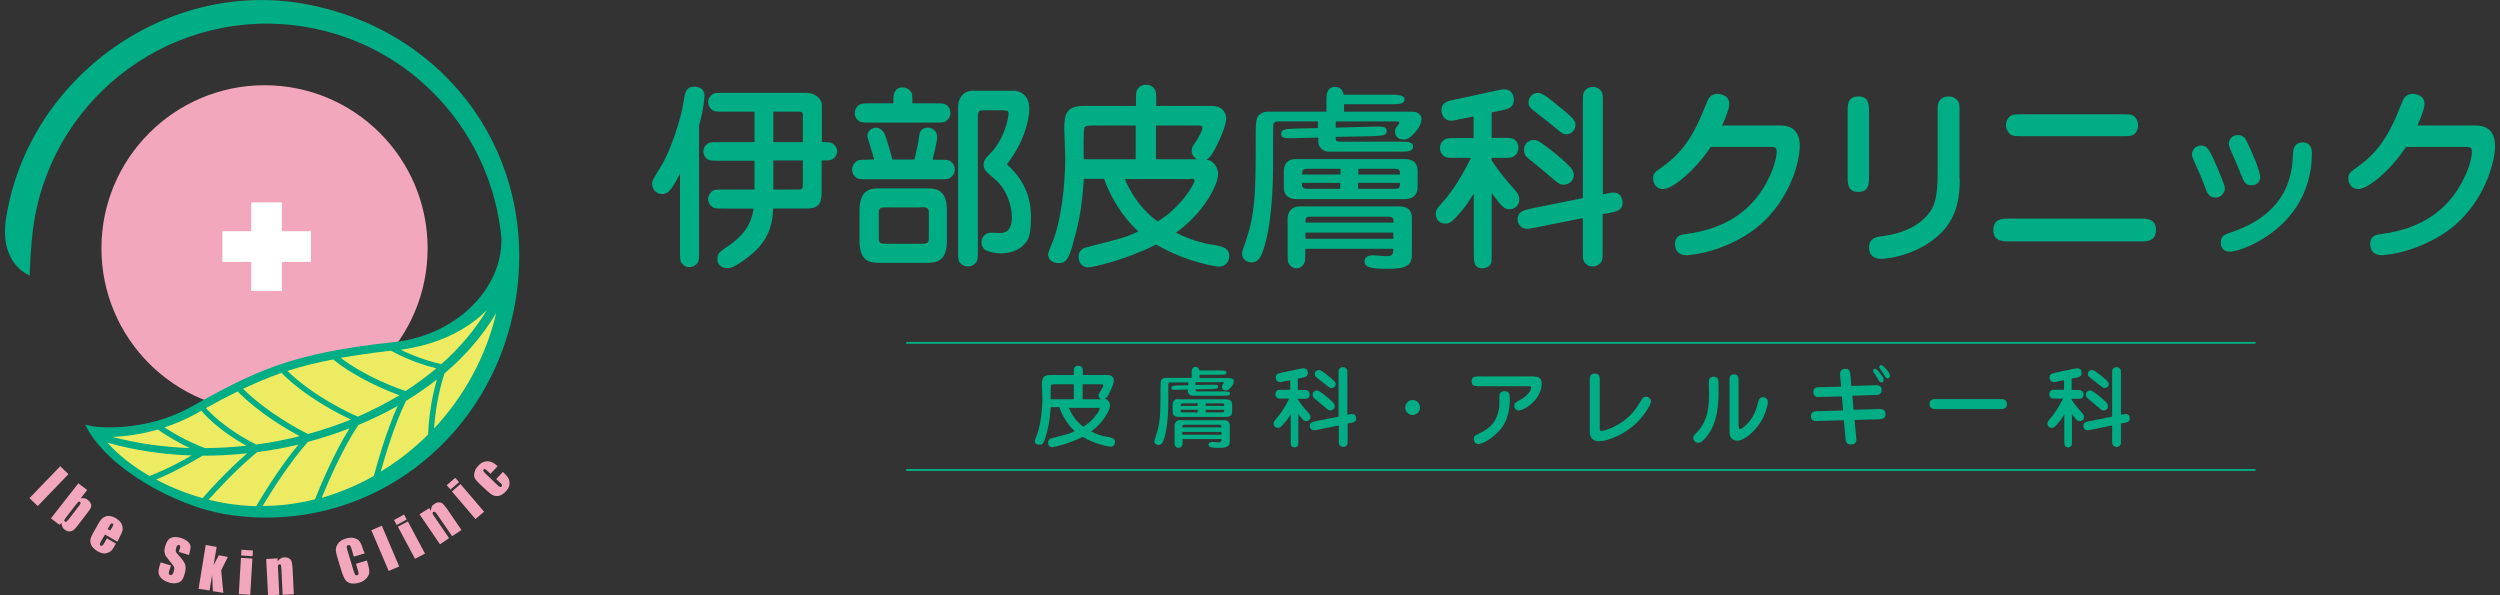 <?xml version="1.0" encoding="utf-8"?>
<!-- Generator: Adobe Illustrator 24.0.1, SVG Export Plug-In . SVG Version: 6.00 Build 0)  -->
<svg version="1.1" id="レイヤー_1" xmlns="http://www.w3.org/2000/svg" xmlns:xlink="http://www.w3.org/1999/xlink" x="0px"
	 y="0px" viewBox="0 0 1050 250" style="enable-background:new 0 0 1050 250;" xml:space="preserve">
<rect x="0" y="0" width="1050" height="250" fill="#333333" stroke="none"/>
<style type="text/css">
	.st0{fill:#F2A7BD;}
	.st1{fill:#00AD84;}
	.st2{fill:#FFFFFF;}
	.st3{fill:#EDEB62;}
	.st4{fill:none;stroke:#00AD84;stroke-width:0.8;}
</style>
<g>
	
		<rect x="11.2" y="201.8" transform="matrix(0.694 -0.72 0.72 0.694 -140.68 77.224)" class="st0" width="18.6" height="4.8"/>
	<path class="st0" d="M36.6,205.8l-2.7,3.5c0.6-0.1,1.1-0.1,1.6,0c0.5,0.1,1,0.3,1.4,0.7c0.5,0.4,0.9,0.8,1.1,1.2
		c0.2,0.4,0.4,0.9,0.3,1.3c0,0.4-0.1,0.8-0.3,1.1c-0.2,0.3-0.6,0.9-1.3,1.8l-4.2,5.5c-0.7,0.9-1.3,1.5-1.7,1.8
		c-0.5,0.3-1,0.5-1.7,0.5c-0.7,0-1.3-0.3-1.9-0.7c-0.4-0.3-0.8-0.7-1-1.2c-0.2-0.5-0.3-1-0.4-1.6l-0.9,0.7l-3.5-2.7L32.9,203
		L36.6,205.8z M33,212.7c0.5-0.6,0.8-1.1,0.8-1.3c0.1-0.2,0-0.5-0.2-0.6c-0.2-0.2-0.4-0.2-0.6-0.1c-0.2,0.1-0.5,0.5-1.1,1.2l-4,5.2
		c-0.5,0.7-0.8,1.1-0.9,1.3c-0.1,0.2,0,0.4,0.2,0.6c0.2,0.2,0.4,0.2,0.7,0.1c0.2-0.1,0.6-0.6,1.2-1.3L33,212.7z"/>
	<path class="st0" d="M45.2,222.2l0.6-1c0.4-0.7,0.7-1.2,0.9-1.3c0.2-0.1,0.4-0.1,0.6,0c0.2,0.1,0.3,0.3,0.3,0.5
		c0,0.2-0.3,0.7-0.7,1.4l-0.6,1L45.2,222.2z M50.2,225.7c0.7-1.3,1.2-2.4,1.3-3.2c0.1-0.9-0.1-1.7-0.5-2.6c-0.5-0.9-1.3-1.6-2.4-2.3
		c-0.9-0.5-1.8-0.8-2.7-0.9c-0.9-0.1-1.7,0.2-2.4,0.6s-1.4,1.3-2.1,2.5l-2.2,3.9c-0.6,1-0.9,1.8-1.1,2.4c-0.2,0.6-0.2,1.2-0.1,1.8
		c0.1,0.6,0.4,1.3,0.9,1.9c0.5,0.6,1.2,1.2,2,1.7c0.9,0.5,1.7,0.8,2.4,0.9c0.7,0.1,1.4,0,2.1-0.3c0.7-0.3,1.2-0.6,1.5-1
		c0.4-0.4,0.8-1,1.2-1.8l0.6-1l-3.8-2.2l-1,1.8c-0.4,0.7-0.7,1.1-0.9,1.2c-0.2,0.2-0.5,0.2-0.8,0c-0.2-0.1-0.3-0.3-0.3-0.5
		c0-0.2,0.2-0.6,0.5-1.2l1.7-2.9l5.2,3L50.2,225.7z"/>
	<path class="st0" d="M79.4,233.1l-4.3-1.3l0.4-1.3c0.2-0.6,0.2-1,0.2-1.2c-0.1-0.2-0.2-0.3-0.5-0.4c-0.3-0.1-0.5,0-0.7,0.2
		c-0.2,0.2-0.4,0.5-0.5,1c-0.2,0.6-0.2,1.1-0.2,1.4c0.1,0.4,0.4,0.8,1,1.5c1.7,1.8,2.7,3.2,3,4.2c0.3,0.9,0.2,2.3-0.3,4
		c-0.4,1.3-0.8,2.2-1.3,2.7c-0.5,0.5-1.2,0.9-2.2,1c-1,0.2-2,0.1-3.2-0.3c-1.2-0.4-2.2-0.9-3-1.7c-0.7-0.7-1.1-1.5-1.2-2.3
		c-0.1-0.8,0.1-1.9,0.5-3.2l0.4-1.2l4.3,1.3l-0.7,2.2c-0.2,0.7-0.3,1.1-0.2,1.3c0.1,0.2,0.2,0.4,0.6,0.5c0.3,0.1,0.6,0,0.8-0.2
		c0.2-0.2,0.4-0.5,0.6-1c0.3-1.1,0.4-1.8,0.2-2.2c-0.2-0.4-0.8-1.2-1.7-2.3c-0.9-1.1-1.5-1.9-1.8-2.3c-0.3-0.5-0.4-1-0.5-1.7
		c-0.1-0.7,0-1.5,0.3-2.4c0.4-1.4,0.9-2.3,1.4-2.8c0.5-0.5,1.3-0.9,2.1-1c0.9-0.1,1.9,0,3,0.3c1.2,0.4,2.2,0.9,2.9,1.5
		c0.7,0.6,1.2,1.3,1.2,2c0.1,0.7-0.1,1.7-0.5,3.2L79.4,233.1z"/>
	<polygon class="st0" points="95.7,233.9 92.9,239.5 93.8,249 89.4,248.3 89.1,241.5 88,248 83.4,247.3 86.4,228.9 91,229.7 
		89.7,237.4 91.9,233.2 	"/>
	<path class="st0" d="M106.2,231.2l-0.1,2.4l-4.8-0.3l0.1-2.4L106.2,231.2z M106,234.6l-0.9,15.2l-4.8-0.3l0.9-15.2L106,234.6z"/>
	<path class="st0" d="M116.6,234.5l0,1.4c0.3-0.6,0.7-1,1.2-1.3c0.5-0.3,1-0.5,1.7-0.5c0.8,0,1.5,0.1,2,0.5c0.5,0.3,0.9,0.8,1,1.4
		c0.2,0.6,0.3,1.5,0.4,2.9l0.5,10.7l-4.7,0.2l-0.5-10.6c-0.1-1-0.1-1.7-0.2-1.9c-0.1-0.2-0.3-0.3-0.6-0.3c-0.3,0-0.5,0.2-0.6,0.4
		c-0.1,0.3-0.1,1,0,2.1l0.5,10.3l-4.7,0.2l-0.8-15.2L116.6,234.5z"/>
	<path class="st0" d="M153.2,232.4l-4.6,1.4l-0.9-3.1c-0.3-0.9-0.5-1.5-0.7-1.6c-0.2-0.2-0.4-0.2-0.8-0.1c-0.4,0.1-0.6,0.3-0.6,0.6
		c0,0.3,0.1,0.9,0.4,1.8l2.5,8.3c0.3,0.9,0.5,1.4,0.7,1.7c0.2,0.2,0.5,0.3,0.8,0.2c0.4-0.1,0.5-0.3,0.6-0.6c0-0.3-0.1-0.9-0.4-1.9
		l-0.7-2.3l4.6-1.4l0.2,0.7c0.6,1.9,0.8,3.2,0.8,4.1c0,0.9-0.4,1.7-1.1,2.6c-0.7,0.8-1.7,1.5-3,1.9c-1.4,0.4-2.6,0.5-3.6,0.3
		c-1-0.2-1.8-0.7-2.4-1.5c-0.5-0.8-1.1-2.1-1.6-3.8l-1.6-5.2c-0.4-1.3-0.6-2.3-0.7-2.9c-0.1-0.7,0-1.4,0.2-2.1
		c0.3-0.7,0.7-1.4,1.4-2c0.7-0.6,1.5-1,2.5-1.3c1.4-0.4,2.6-0.5,3.6-0.2s1.8,0.7,2.3,1.5c0.5,0.7,1,1.9,1.5,3.6L153.2,232.4z"/>
	<rect x="159.4" y="221" transform="matrix(0.92 -0.392 0.392 0.92 -77.324 81.851)" class="st0" width="4.8" height="18.6"/>
	<path class="st0" d="M169.7,216.1l1.1,2.1l-4.2,2.3l-1.1-2.1L169.7,216.1z M171.3,219l7.2,13.5l-4.2,2.2l-7.2-13.5L171.3,219z"/>
	<path class="st0" d="M180.3,213.4l0.7,1.2c0-0.7,0.1-1.2,0.3-1.7c0.2-0.5,0.6-0.9,1.2-1.3c0.7-0.4,1.3-0.7,1.9-0.6
		c0.6,0,1.2,0.2,1.6,0.6c0.4,0.4,1,1.1,1.8,2.2l6,8.8l-3.9,2.6l-6-8.7c-0.6-0.9-1-1.4-1.2-1.5c-0.2-0.1-0.4-0.1-0.7,0
		c-0.3,0.2-0.4,0.4-0.3,0.7c0.1,0.3,0.4,0.9,1.1,1.8l5.8,8.5l-3.8,2.6l-8.6-12.6L180.3,213.4z"/>
	<path class="st0" d="M191.2,200.7l1.6,1.8l-3.6,3.1l-1.6-1.8L191.2,200.7z M193.4,203.3l9.9,11.6l-3.6,3.1l-9.9-11.6L193.4,203.3z"
		/>
	<path class="st0" d="M209,195.8l-3,3.2l-1.3-1.2c-0.4-0.4-0.8-0.7-1-0.8c-0.2-0.1-0.4,0-0.6,0.2c-0.2,0.2-0.2,0.4-0.1,0.6
		c0.1,0.2,0.4,0.5,0.8,1l5.2,5c0.4,0.4,0.7,0.6,1,0.7c0.3,0.1,0.5,0,0.7-0.2c0.2-0.2,0.2-0.5,0.1-0.7c-0.1-0.3-0.5-0.7-1.1-1.2
		l-1.3-1.2l2.8-3c0.9,0.8,1.5,1.5,1.9,2c0.4,0.5,0.7,1.1,0.8,1.8c0.2,0.8,0.1,1.5-0.1,2.2c-0.2,0.7-0.7,1.5-1.4,2.2
		c-0.9,1-1.8,1.5-2.6,1.8c-0.9,0.2-1.7,0.2-2.5-0.1c-0.8-0.3-1.7-1-2.8-2l-3.2-3c-0.9-0.9-1.6-1.7-1.9-2.3c-0.3-0.6-0.4-1.4-0.1-2.4
		c0.2-1,0.7-1.9,1.6-2.8c0.8-0.9,1.7-1.5,2.7-1.7c1-0.3,1.8-0.2,2.6,0.1C207,194.2,207.9,194.8,209,195.8"/>
	<path class="st0" d="M179.6,104.3c0,37.9-30.7,68.5-68.5,68.5c-37.8,0-68.5-30.7-68.5-68.5c0-37.8,30.7-68.5,68.5-68.5
		C148.9,35.8,179.6,66.4,179.6,104.3"/>
	<path class="st1" d="M324.8,67.4h12.4V77c0,2.6-0.2,2.6-2.4,2.6h-10V67.4z M316.5,87.5c-0.4,3.1-1.6,9.7-10.2,15.5
		c-3.9,2.6-5,3.3-5,5.8c0,2,1.3,3.8,4,3.8c2,0,3-0.5,6.7-3c5.5-3.9,12.5-9.4,12.7-22h13.8c6.5,0,6.5-3.1,6.6-7.9V67.4
		c2.3,0,3.1,0,4-0.3c0.8-0.2,2.5-1.5,2.5-3.5c0-1-0.4-2.3-1.9-3.3c-0.8-0.6-2.1-0.6-4.5-0.6V44c0-1.2-0.9-2.9-2.6-3.9
		c-1.7-1.1-3.2-1.1-4.9-1.1h-33.7c-2.7,0-3.9,0-4.8,0.6c-0.8,0.6-1.8,1.7-1.8,3.3c0,0.7,0.2,2.2,1.9,3.4c0.8,0.6,2,0.6,4.7,0.6h12.9
		v12.8h-14.9c-2.7,0-3.9,0-4.8,0.6c-0.8,0.6-1.8,1.6-1.8,3.3c0,0.9,0.2,2.2,1.8,3.3c0.9,0.6,2.1,0.6,4.8,0.6h14.9v12.1h-12.9
		c-2.7,0-3.9,0-4.8,0.6c-0.8,0.7-1.8,1.8-1.8,3.4c0,0.7,0.2,2.2,1.9,3.4c0.8,0.6,2,0.6,4.7,0.6H316.5z M324.8,46.9h10.1
		c2.1,0,2.3,0,2.3,2.3v10.5h-12.4V46.9z M293.6,52.7c2.1-7.4,2.3-12.2,2.3-12.5c0-2.1-1.4-3.8-4.3-3.8c-3.6,0-4,2.7-4.5,6.4
		c-0.9,6.5-5.5,20.8-9.5,27.1c-3.4,5.4-3.7,6.1-3.7,7.3c0,3.1,2.6,4.3,4.1,4.3c0.7,0,1.9-0.2,2.9-1.1c1.4-1.4,3.1-4.1,4.7-7.6v32.8
		c0,2.7,0,3.9,0.6,4.8c0.6,0.9,1.7,1.8,3.4,1.8c0.7,0,2.2-0.2,3.4-1.8c0.6-0.9,0.6-2.1,0.6-4.8V52.7z"/>
	<path class="st1" d="M386.6,87c2.3,0,3.5,0,3.5,2.3v10.8c0,2.3-1.1,2.3-3.5,2.3h-14.1c-2.3,0-3.4,0-3.4-2.3V89.4
		c0-2.3,1.1-2.3,3.4-2.3H386.6z M370.1,79.1c-4.1,0-9.1,0-9.1,9.3v12.7c0,9.3,4.9,9.3,9.1,9.3h18.4c4.1,0,9.2,0,9.2-9.3V88.4
		c0-9.3-4.9-9.3-9.2-9.3H370.1z M365.6,43.4c-3.4,0-4.2,0-5.4,1.2c-0.7,0.7-1.2,1.7-1.2,2.9c0,1.9,1.2,3,1.8,3.4
		c0.9,0.6,2.1,0.6,4.7,0.6h27.1c3.4,0,4.2,0,5.4-1.2c0.7-0.7,1.2-1.7,1.2-2.8c0-2-1.2-3.1-1.8-3.5c-0.9-0.6-2.1-0.6-4.7-0.6h-9.5
		v-1.3c0-2.1,0-3-1.2-4.2c-0.6-0.6-1.5-1.2-2.8-1.2c-4,0-4,3.8-4,5.4v1.3H365.6z M364.5,67.1c-3.4,0-4.2,0-5.4,1.2
		c-0.7,0.8-1.2,1.8-1.2,2.9c0,1.6,0.7,2.7,1.9,3.5c0.8,0.6,2,0.6,4.7,0.6h29.9c3.4,0,4.2,0,5.4-1.2c0.8-0.8,1.2-1.8,1.2-2.9
		c0-1.6-0.7-2.7-1.8-3.5c-0.8-0.6-2-0.6-4.7-0.6h-2.8c0.4-1.5,1.9-7.7,1.9-9.6c0-2.5-2.1-3.9-3.9-3.9c-3.2,0-3.5,2.5-3.7,3.8
		c-0.5,3.5-0.7,4.1-1.9,9.6h-9.3c-0.3-1.6-2.4-8.5-3-10.1c-1.2-3.3-3.6-3.3-4-3.3c-1.6,0-3.5,1.6-3.5,3.2c0,0.8,0.2,1.3,1.6,6
		c0.1,0.2,1.1,3.5,1.2,4.2H364.5z M421.6,46.4c1.2,0,2,0,2,1.3c0,1.6-1.6,10.9-8.3,17.4c-1.2,1.2-2.2,2.1-2.2,4.1
		c0,0.4,0.1,0.8,0.2,1.2c0.4,1.3,0.8,1.6,4.7,5c4.9,4.2,7,11.3,7,15.9c0,4-1.4,6.6-5.1,6.6c-0.5,0-3-0.2-3.5-0.2
		c-2.7,0-4.2,2.1-4.2,4c0,1.3,0.6,2.6,1.6,3.3c1.2,0.7,4,1.4,6.6,1.4c5.4,0,8.6-2.2,10.3-4.4c1-1.2,2.3-2.7,2.3-10.6
		c0-4.1-0.2-13.5-10.1-22.4c6.6-8.4,9.4-17.8,9.4-23.5c0-6.4-5.1-7.4-6.3-7.4h-17.4c-4.6,0-6.2,3.9-6.2,6.8v60.5
		c0,2.6,0,3.8,0.6,4.7c0.7,0.9,1.7,1.8,3.5,1.8c1.2,0,2.1-0.3,3-1.2c1.2-1.2,1.2-2,1.2-5.4v-56c0-2.9,0.7-3,2.6-3H421.6z"/>
	<path class="st1" d="M499.9,75.1c1.1,0,1.8,0,1.8,0.7c0,1.6-5.9,11.5-15.5,17.2c-2.6-1.9-9-6.8-13.8-17.8H499.9z M463.7,75.1
		c2.4,6.8,7.2,15.5,14.4,22.1c-5.2,2.5-7.3,3-21.9,6.7c-2.7,0.7-3.2,2.7-3.2,3.9c0,2.9,1.9,4.5,3.9,4.5c1.9,0,15.3-2.9,28.7-9.6
		c13.4,7.8,25.9,9.3,26.3,9.3c2.6,0,4.4-1.9,4.4-4.5c0-3.5-3-4.1-8.2-4.9c-5.8-1-10.9-3.2-14.2-4.9c11.3-8,17.7-19.7,17.7-24.7
		c0-2.2-1.5-5.5-5-6c0.7-0.3,1.2-0.5,2.1-1.8c1.4-1.7,6.3-11.5,6.3-15.4c0-0.4,0-5.3-6.2-5.3h-23.2v-2.3c0-2.6,0-3.8-0.6-4.7
		c-1.2-1.9-3.1-1.9-3.6-1.9c-1.7,0-2.6,0.7-3.1,1.2c-1.2,1.2-1.2,2.1-1.2,5.4v2.3h-22.2c-7.3,0-7.9,4-7.9,9.6c0,1.6,0.4,10.1,0.4,12
		c0,10.6-1.5,26.6-5.6,36.2c-0.6,1.5-1.6,3.8-1.6,4.5c0,2.4,2,3.7,4.5,3.7c2.1,0,3.8-0.5,5.6-6.9c2.5-9.1,4-14.3,4.9-28.5H463.7z
		 M485.5,66.9V52.7h17.8c1.4,0,1.7,0.3,1.7,1c0,1.5-2.4,5.3-3.4,6.8c-0.6,0.8-1.1,1.6-1.1,2.8c0,0.4,0,2.5,2.4,3.6H485.5z
		 M455.2,66.9c-0.1-2.2-0.2-11.6,0.2-13.1c0.3-1.1,2.3-1.1,3.8-1.1h17.8v14.2H455.2z"/>
	<path class="st1" d="M546.9,73.3c0-1.7,0.2-2.4,2.1-2.4h14v2.4H546.9z M544.6,66.8c-1.2,0-5.4,0-5.4,5.2v6.5c0,4.2,2.8,5.1,5.4,5.1
		h45.4c1.1,0,5.4,0,5.4-5.1V72c0-4.4-2.9-5.2-5.4-5.2H544.6z M562.9,76.8v2.5h-14c-1.8-0.1-2.1-0.7-2.1-2.5H562.9z M570.5,73.3v-2.4
		H586c0.9,0,1.4,0.2,1.7,0.6c0.2,0.3,0.3,0.9,0.3,1.8H570.5z M588,76.8c0,1.8-0.2,2.5-2.1,2.5h-15.5v-2.5H588z M585.2,104.5
		c0,2.6-0.6,3.1-3.2,3.1c-0.7,0-4.5-0.4-5.4-0.4c-3,0-3.5,1.7-3.5,2.5c0,2.6,2.7,3.2,9.6,3.2c7.8,0,10.3-1.2,10.3-6.1V91.4
		c0-2.7-1.5-4.7-5-4.7h-42.5c-2.3,0-4.7,1.9-4.7,5v14.5c0,2.7,0,3.8,0.6,4.7c0.3,0.6,1.4,1.8,3.1,1.8c1.9,0,2.8-1.4,3.1-1.8
		c0.6-0.9,0.6-2,0.6-4.7v-1.7H585.2z M548.3,97.7h36.9v2.6h-36.9V97.7z M548.3,93.5c0-2,0.1-2.5,2.4-2.5h32.2c1.2,0,1.8,0.2,2.1,0.7
		c0.3,0.4,0.3,1,0.3,1.8H548.3z M553.7,53.8l-9.6,0.2c-4.2,0.2-6,0.2-6,2.2c0,2,1.6,1.9,6.2,1.8l9.4-0.2v1.8c0,0.9,0.3,2.3,2,3.4
		c1,0.7,1.9,0.7,3.7,0.7h27.8c4,0,6.3,0,6.3-2.1c0-2.1-2.3-2.1-6.3-2.1h-24.3c-1.8,0-1.9-0.2-1.9-2l15.2-0.3
		c4.5-0.2,6.2-0.2,6.2-2.2c0-2-1.9-1.9-6.3-1.8L561,53.6V51h25.4c0.7,0,1.3,0,1.3,0.6c0,0.3-0.1,0.4-1.1,1.6
		c-0.2,0.2-0.7,1.1-0.7,2.1c0,1.5,1.1,3.3,3.5,3.3c1.7,0,2.9-0.7,4.9-3c0.4-0.4,2.7-3,2.7-5.5c0-3-2.9-3.2-4.4-3.2h-28.1v-3.1h18.9
		c3.8,0,6.5,0,6.5-2c0-2-2.8-2-6.5-2h-19.1c-0.4-3.3-3.2-3.3-3.5-3.3c-3.7,0-3.7,3.6-3.7,5.3v5.1h-24.6c-2.1,0-3.8,1.1-4.4,2.4
		c-0.5,1.2-0.7,2.6-0.7,7.3c0,24.9,0,33.1-4.9,46.8c-0.7,1.7-0.8,2.5-0.8,3.2c0,2.5,2.2,3.6,4,3.6c3.1,0,4.3-3,5.5-7.2
		c3.1-10.6,3.5-26.1,3.5-34.4c0-5.9,0-15.6,0.1-16.2c0.2-1.4,1.5-1.4,2.1-1.4h16.6V53.8z"/>
	<path class="st1" d="M626.5,67.4c3.2,4.9,7.7,10.2,9.4,12c1.2,1.3,2.2,2.5,2.2,4.4c0,2.9-2.4,4.1-4.1,4.1c-2.4,0-3.5-1.5-7.5-6.8
		v25.1c0,3.1,0,3.8-0.3,4.5c-0.7,1.5-2.4,2-3.5,2c-3.7,0-3.7-2.8-3.7-6.5v-25c-2,3.3-3.6,6-8,10.6c-1.5,1.5-2.3,2.1-4,2.1
		c-2.7,0-4-2.1-4-4c0-1.7,0.7-2.4,2.3-4.3c2.9-3.1,7.7-9.4,12.5-19.3h-6.4c-2.7,0-3.9,0-4.8-0.6c-1.8-1.2-1.8-3.1-1.8-3.5
		c0-1.7,0.7-2.6,1.2-3c1.2-1.2,2-1.2,5.4-1.2h7.5v-9.1l-6,1.2c-2.2,0.5-2.5,0.6-3.3,0.6c-3.7,0-4.2-3.5-4.2-4.3c0-3.4,2.6-4,5.8-4.6
		l17.1-3.7c2.3-0.5,2.6-0.6,3.4-0.6c2.7,0,4.1,1.9,4.1,4.3c0,3.6-2.5,4-5.8,4.7l-3.5,0.7v10.7h4.6c2.7,0,3.9,0,4.8,0.6
		c1.8,1.2,1.8,3,1.8,3.6c0,1.6-0.7,2.6-1.2,3c-1.2,1.2-2,1.2-5.4,1.2h-4.6V67.4z M673.1,89.9v15.4c0,3.5,0,4.3-1.2,5.4
		c-0.9,0.9-1.9,1.2-3,1.2c-1.6,0-2.7-0.7-3.5-1.8c-0.6-0.9-0.6-2.1-0.6-4.8V91.6l-20.1,4c-2.1,0.4-2.7,0.5-3.5,0.5
		c-2.1,0-3.8-1.8-3.8-4c0-3.3,2.6-3.8,5.7-4.5l21.7-4.4V43.1c0-3.4,0-4.2,1.2-5.4c0.8-0.8,1.9-1.2,3-1.2c1.3,0,2.6,0.5,3.6,1.9
		c0.6,0.8,0.6,2,0.6,4.7v38.5c3.6-0.7,3.7-0.7,4.6-0.7c3.4,0,3.7,3.5,3.7,4.2c0,3.2-2.4,3.7-5.8,4.4L673.1,89.9z M657.8,56.4
		c-0.7,0-1.4-0.1-2.7-1.2c-4.2-3.5-4.7-3.8-9.4-7.5c-3.2-2.5-3.7-2.9-3.7-4.8c0-2,1.6-3.9,4-3.9c1.6,0,4.4,2.1,6.4,3.8
		c2.6,2.1,6.7,5.3,8.1,6.9c0.8,1.1,1.2,1.6,1.2,2.8C661.6,55.1,659.6,56.4,657.8,56.4 M656.7,77.6c-1.6,0-2.8-1.1-4-2.1
		c-1.3-1.1-6.1-5.2-10-8.3c-1.6-1.2-2.6-2.2-2.6-4.3c0-3.3,2.8-4.1,4.1-4.1c1.6,0,2.5,0.6,7.3,4.3c2.9,2.3,5.8,4.7,8.3,7.4
		c0.8,0.9,1.2,2.1,1.2,2.7C661,76.9,657.7,77.6,656.7,77.6"/>
	<path class="st1" d="M747.7,52.7c5.7,0,8.2,3.2,8.2,8.6c0,8.4-6.1,28.4-24.5,38.6c-6.8,3.8-14.3,6.5-22.1,7.2
		c-0.4,0.1-0.7,0.1-0.8,0.1c-3.4,0-5-1.8-5-4.7c0-3.6,2.7-4,4.6-4.2c17.8-2.3,27.9-10.8,33.6-21.2c3.7-6.6,4.5-11.7,4.5-13.3
		c0-2-0.7-2.1-2.8-2.1h-24.9c-6,9.2-15.8,17.7-20,17.7c-2.7,0-4.2-2.1-4.2-4.5c0-2,0.9-2.7,2.9-4.1c9.3-6.5,13.9-13.1,19.5-27.4
		c0.7-1.8,1.6-4,4.7-4c1.1,0,2.7,0.5,3.7,1.3c0.8,0.7,1.2,1.8,1.2,3.1c0,2-2,6.7-3,8.9H747.7z"/>
	<path class="st1" d="M785,73.9c0,3.2,0,6.7-4.5,6.7c-4.5,0-4.5-3.5-4.5-6.7V47.2c0-3.2,0-6.7,4.5-6.7c4.5,0,4.5,3.5,4.5,6.7V73.9z
		 M823.1,75.2c0,5.1-0.2,14.8-7.6,22.4c-9.1,9.2-21.8,11.1-25.4,11.1c-0.8,0-5.1,0-5.1-4.7c0-4,3-4.5,5.5-4.8
		c9.1-1.2,16.6-4.7,20.6-11c0.9-1.6,2.7-4.5,2.7-14.8V47.2c0-3.1,0-4.1,1.2-5.4c0.9-0.9,2.1-1.3,3.4-1.3c1.8,0,3.3,0.9,4,2
		c0.6,0.8,0.6,1.8,0.6,4.7V75.2z"/>
	<path class="st1" d="M849.3,57.2c-3.3,0-4.4,0-5.6-1.4c-0.9-1.1-1.2-2.3-1.2-3.2c0-1.7,0.8-3.1,1.9-3.9c1.1-0.7,2.1-0.7,4.9-0.7h42
		c3.3,0,4.4,0,5.6,1.4c0.8,1,1.1,2.2,1.1,3.2c0,1.7-0.7,3.1-1.8,3.9c-1.1,0.7-2.1,0.7-4.9,0.7H849.3z M844,101.4
		c-2.9,0-6.8,0-6.8-4.8c0-4.8,3.9-4.8,6.8-4.8h54.7c3,0,6.8,0,6.8,4.8c0,4.8-3.8,4.8-6.8,4.8H844z"/>
	<path class="st1" d="M930.5,83c-1.6,0-3.1-1-3.7-2.6c-2.3-6.1-2.6-6.8-5.5-13.2c-0.2-0.6-0.7-1.6-0.7-2.3c0-2.1,1.8-3.8,3.8-3.8
		c2.6,0,3.5,2,4.8,4.7c2.5,5.2,4.6,11,4.9,11.7c0.3,0.7,0.3,1.2,0.3,2C934.4,80.8,932.9,83,930.5,83 M945.6,77.8
		c-1.5,0-2.7-0.5-3.6-2.6c-2.9-7.1-3.2-7.9-5.2-12.3c-0.2-0.5-0.7-1.7-0.7-2.6c0-1.7,1.4-3.6,3.9-3.6c1.6,0,2.9,0.9,3.7,2.8
		c1.7,3.5,5.6,12,5.6,15.1C949.3,75.6,948.5,77.8,945.6,77.8 M959.5,93.1c-8.6,8.8-19.8,12.6-22.9,12.6c-3.7,0-3.9-3.1-3.9-3.8
		c0-2.8,1.8-3.4,3.1-3.9c7.2-2.4,25.6-8.7,27.1-30.8c0.2-4,0.3-4.9,1-5.9c0.7-1,1.9-1.5,3.1-1.5c4,0,4,3.7,4,4.6
		C971,72,969,83.4,959.5,93.1"/>
	<path class="st1" d="M1039.7,52.7c5.7,0,8.2,3.2,8.2,8.6c0,8.4-6.1,28.4-24.5,38.6c-6.9,3.8-14.3,6.5-22.1,7.2
		c-0.4,0.1-0.7,0.1-0.8,0.1c-3.4,0-5-1.8-5-4.7c0-3.6,2.7-4,4.6-4.2c17.8-2.3,27.9-10.8,33.6-21.2c3.7-6.6,4.5-11.7,4.5-13.3
		c0-2-0.7-2.1-2.8-2.1h-24.9c-5.9,9.2-15.7,17.7-20,17.7c-2.7,0-4.2-2.1-4.2-4.5c0-2,0.9-2.7,2.9-4.1c9.3-6.5,13.9-13.1,19.5-27.4
		c0.7-1.8,1.6-4,4.7-4c1.1,0,2.7,0.5,3.7,1.3c0.8,0.7,1.2,1.8,1.2,3.1c0,2-2,6.7-3,8.9H1039.7z"/>
	<polygon class="st2" points="130.6,97.1 118.4,97.1 118.4,85 105.5,85 105.5,97.1 93.4,97.1 93.4,110 105.5,110 105.5,122.2 
		118.4,122.2 118.4,110 130.6,110 	"/>
	<path class="st3" d="M211.1,120.6c0,0-20.6,22.1-40.7,23.8c-29.7,2.5-61,9.5-82.8,25.2c-20.5,14.8-47.7,11.8-47.7,11.8
		s6.4,8.7,19.5,18c38.4,27.3,110.4,22.4,144.2-40.4C214.1,139.4,211.1,120.6,211.1,120.6"/>
	<path class="st1" d="M129.3,1.9C70.6-9.5,12.1,32.3,2.6,91.3c-3.2,19.9,9.9,24.4,9.9,24.4s0.2-12.3,1.8-22.5
		c8.7-53.9,59.6-90.7,113.4-82c45.7,7.3,79,45,82.9,89.1c0.3,21.5-19.6,40.7-45.2,43.4c-43.2,4.6-58.1,12.1-85.2,27.2
		c-19.7,11-40.1,8.3-40.3,8.3l-4.1-0.8c9.1,18.6,38.4,34.2,59,37.6c59,9.5,112.3-31.2,121.8-90.2C226.1,66.7,189,13.5,129.3,1.9
		 M186.7,156.8c8.7-7.3,16-15.8,21.7-25.3c-4.3,18.4-13.6,35.1-26.1,48.5C182.7,174.3,183.8,165.6,186.7,156.8 M204.6,130.1
		c-5.2,8.5-11.7,16.2-19.2,22.8c-2.6-0.5-9.3-2.2-17.1-6C183.6,144.8,196.2,138.7,204.6,130.1 M80.5,191.3
		c-9.4,5.4-15.8,7.9-17.7,8.6c-6.6-3.8-12.7-8.4-17.7-14C56.3,189.1,68.3,190.9,80.5,191.3 M47.2,183.5c4.8-0.2,11.5-0.9,19.1-3.1
		c5.1,3.6,9.9,6.1,13.4,7.8C68.5,187.8,57.5,186.2,47.2,183.5 M85.1,191.4c6.2,0,12.4-0.3,18.7-1c-8.9,7.8-16.1,15.8-18.7,18.8
		c-6.5-1.8-13.2-4.4-19.5-7.8C69,200,75.8,196.9,85.1,191.4 M102.1,163.3c5.3-2.5,10.5-4.7,16.1-6.7c10.2,10.2,23.6,17,29.2,19.6
		c-5.9,2.4-11.9,4.4-18,6.1C126.3,180.8,112.4,173.5,102.1,163.3 M125.9,183.2c-6,1.5-12.1,2.7-18.3,3.5c-3-1.5-13.4-6.9-21.1-15.3
		c4.7-2.6,9-4.9,13.3-7C108.9,173.6,120.5,180.3,125.9,183.2 M129.3,185.6c5.9-1.6,11.8-3.5,17.5-5.7c-6.6,10.6-12.3,24.2-14.5,29.8
		c-7.1,1.8-14.5,2.8-22,2.8C113.8,206.7,121.4,194.5,129.3,185.6 M150.5,178.5c5.7-2.4,11.2-5,16.5-8c-4.8,10.8-8.4,23.5-10,29.4
		c-6.9,3.9-14.3,7-21.9,9.2C137.9,202.2,143.9,188.4,150.5,178.5 M150.3,175c-3.3-1.4-18.4-8.4-29.6-19.2c5.8-1.9,12.2-3.5,19.6-4.9
		l-0.2,0.2c9.8,7.9,22.5,13,27.7,14.9C162.3,169.3,156.4,172.3,150.3,175 M143.1,150.3c6.2-1.1,13.2-2.1,21.1-3
		c8.1,4.4,15.3,6.5,19.1,7.4c-4.1,3.4-8.4,6.6-12.9,9.5C167.4,163.3,153.7,158.4,143.1,150.3 M82.1,173.9c0.8-0.5,1.6-0.9,2.4-1.4
		c6.4,7.2,14.3,12.1,19,14.7c-5.8,0.6-11.6,1-17.4,1c-1.3-0.5-8.7-3.2-17-8.7C73.3,178.1,77.7,176.3,82.1,173.9 M95.5,211.5
		c-2.5-0.4-5.2-1-7.9-1.6c3.4-3.8,11.1-12.3,20.4-20c5.9-0.8,11.7-1.8,17.4-3.2c-7.8,9.3-14.9,21-17.8,25.9
		C103.6,212.5,99.5,212.1,95.5,211.5 M159.9,198.1c2-7.1,5.8-19.8,10.6-29.7c4.5-2.8,8.9-5.8,13-9c-1.1,4-2,7.8-2.5,11.2
		c-0.8,5-1.1,9.2-1.2,11.9C173.8,188.5,167.1,193.7,159.9,198.1"/>
	<line class="st4" x1="947.3" y1="197.4" x2="380.6" y2="197.4"/>
	<line class="st4" x1="380.6" y1="144" x2="947.3" y2="144"/>
	<path class="st1" d="M461.1,171.3c0.5,0,0.8,0,0.8,0.3c0,0.7-2.6,5.1-6.9,7.6c-1.1-0.8-4-3-6.1-7.9H461.1z M445,171.3
		c1.1,3,3.2,6.9,6.4,9.8c-2.3,1.1-3.3,1.3-9.8,3c-1.2,0.3-1.4,1.2-1.4,1.7c0,1.3,0.8,2,1.7,2c0.8,0,6.8-1.3,12.8-4.3
		c6,3.5,11.5,4.1,11.7,4.1c1.2,0,1.9-0.8,1.9-2c0-1.6-1.4-1.8-3.7-2.2c-2.6-0.4-4.8-1.4-6.3-2.2c5-3.6,7.9-8.8,7.9-11
		c0-1-0.7-2.5-2.2-2.7c0.3-0.1,0.5-0.2,1-0.8c0.6-0.8,2.8-5.1,2.8-6.9c0-0.2,0-2.3-2.7-2.3h-10.3v-1c0-1.2,0-1.7-0.3-2.1
		c-0.5-0.8-1.4-0.8-1.6-0.8c-0.8,0-1.1,0.3-1.4,0.5c-0.5,0.5-0.5,0.9-0.5,2.4v1h-9.9c-3.3,0-3.5,1.8-3.5,4.3c0,0.7,0.2,4.5,0.2,5.3
		c0,4.7-0.7,11.8-2.5,16.1c-0.3,0.7-0.7,1.7-0.7,2c0,1.1,0.9,1.6,2,1.6c0.9,0,1.7-0.2,2.5-3.1c1.1-4,1.8-6.3,2.2-12.7H445z
		 M454.7,167.7v-6.3h7.9c0.6,0,0.8,0.1,0.8,0.4c0,0.7-1.1,2.3-1.5,3c-0.3,0.4-0.5,0.7-0.5,1.3c0,0.2,0,1.1,1.1,1.6H454.7z
		 M441.3,167.7c0-1-0.1-5.2,0.1-5.8c0.1-0.5,1-0.5,1.7-0.5h7.9v6.3H441.3z"/>
	<path class="st1" d="M495.9,170.5c0-0.8,0.1-1.1,0.9-1.1h6.2v1.1H495.9z M494.9,167.6c-0.5,0-2.4,0-2.4,2.3v2.9
		c0,1.9,1.2,2.3,2.4,2.3h20.2c0.5,0,2.4,0,2.4-2.3V170c0-1.9-1.3-2.3-2.4-2.3H494.9z M503,172.1v1.1h-6.2c-0.8,0-0.9-0.3-0.9-1.1
		H503z M506.4,170.5v-1.1h6.9c0.4,0,0.6,0.1,0.8,0.3c0.1,0.1,0.1,0.4,0.1,0.8H506.4z M514.2,172.1c0,0.8-0.1,1.1-0.9,1.1h-6.9v-1.1
		H514.2z M513,184.4c0,1.2-0.3,1.4-1.4,1.4c-0.3,0-2-0.2-2.4-0.2c-1.4,0-1.6,0.8-1.6,1.1c0,1.2,1.2,1.4,4.3,1.4
		c3.5,0,4.6-0.6,4.6-2.7v-6.8c0-1.2-0.7-2.1-2.2-2.1h-18.9c-1,0-2.1,0.8-2.1,2.2v6.5c0,1.2,0,1.7,0.3,2.1c0.1,0.3,0.6,0.8,1.4,0.8
		c0.8,0,1.3-0.6,1.4-0.8c0.3-0.4,0.3-0.9,0.3-2.1v-0.8H513z M496.6,181.4H513v1.2h-16.4V181.4z M496.6,179.5c0-0.9,0-1.1,1.1-1.1
		h14.3c0.5,0,0.8,0.1,0.9,0.3c0.1,0.2,0.1,0.4,0.1,0.8H496.6z M499,161.8l-4.3,0.1c-1.9,0.1-2.7,0.1-2.7,1c0,0.9,0.7,0.8,2.7,0.8
		l4.2-0.1v0.8c0,0.4,0.1,1,0.9,1.5c0.4,0.3,0.8,0.3,1.6,0.3h12.4c1.8,0,2.8,0,2.8-0.9c0-0.9-1-0.9-2.8-0.9h-10.8
		c-0.8,0-0.8-0.1-0.8-0.9l6.7-0.1c2-0.1,2.7-0.1,2.7-1c0-0.9-0.8-0.8-2.8-0.8l-6.7,0.1v-1.2h11.3c0.3,0,0.6,0,0.6,0.3
		c0,0.1,0,0.2-0.5,0.7c-0.1,0.1-0.3,0.5-0.3,1c0,0.7,0.5,1.5,1.6,1.5c0.8,0,1.3-0.3,2.2-1.3c0.2-0.2,1.2-1.4,1.2-2.5
		c0-1.4-1.3-1.4-1.9-1.4h-12.5v-1.4h8.4c1.7,0,2.9,0,2.9-0.9c0-0.9-1.2-0.9-2.9-0.9h-8.5c-0.2-1.5-1.4-1.5-1.6-1.5
		c-1.6,0-1.6,1.6-1.6,2.3v2.3h-10.9c-1,0-1.7,0.5-1.9,1.1c-0.2,0.5-0.3,1.1-0.3,3.3c0,11.1,0,14.7-2.2,20.8
		c-0.3,0.8-0.4,1.1-0.4,1.4c0,1.1,1,1.6,1.8,1.6c1.4,0,1.9-1.3,2.5-3.2c1.4-4.7,1.6-11.6,1.6-15.3c0-2.6,0-6.9,0-7.2
		c0.1-0.6,0.7-0.6,1-0.6h7.4V161.8z"/>
	<path class="st1" d="M545.2,167.9c1.4,2.2,3.4,4.5,4.2,5.3c0.5,0.6,1,1.1,1,1.9c0,1.3-1.1,1.8-1.8,1.8c-1.1,0-1.5-0.7-3.3-3v11.1
		c0,1.4,0,1.7-0.1,2c-0.3,0.7-1.1,0.9-1.5,0.9c-1.6,0-1.6-1.3-1.6-2.9V174c-0.9,1.5-1.6,2.7-3.6,4.7c-0.7,0.7-1,1-1.8,1
		c-1.2,0-1.8-1-1.8-1.8c0-0.7,0.3-1.1,1-1.9c1.3-1.4,3.4-4.2,5.6-8.6h-2.9c-1.2,0-1.7,0-2.1-0.2c-0.8-0.6-0.8-1.4-0.8-1.6
		c0-0.8,0.3-1.1,0.5-1.4c0.5-0.5,0.9-0.5,2.4-0.5h3.3v-4l-2.7,0.5c-1,0.2-1.1,0.3-1.5,0.3c-1.6,0-1.9-1.5-1.9-1.9
		c0-1.5,1.1-1.8,2.6-2.1l7.6-1.6c1-0.2,1.1-0.2,1.5-0.2c1.2,0,1.8,0.8,1.8,1.9c0,1.6-1.1,1.8-2.6,2.1l-1.6,0.3v4.8h2.1
		c1.2,0,1.7,0,2.1,0.3c0.8,0.6,0.8,1.4,0.8,1.6c0,0.7-0.3,1.1-0.5,1.3c-0.5,0.5-0.9,0.5-2.4,0.5h-2.1V167.9z M566,177.9v6.9
		c0,1.5,0,1.9-0.5,2.4c-0.4,0.4-0.8,0.5-1.3,0.5c-0.7,0-1.2-0.3-1.6-0.8c-0.3-0.4-0.3-0.9-0.3-2.1v-6.1l-9,1.8
		c-0.9,0.2-1.2,0.2-1.5,0.2c-1,0-1.7-0.8-1.7-1.8c0-1.5,1.1-1.7,2.5-2l9.6-1.9v-17.9c0-1.5,0-1.9,0.5-2.4c0.4-0.4,0.8-0.5,1.3-0.5
		c0.6,0,1.2,0.2,1.6,0.8c0.3,0.4,0.3,0.9,0.3,2.1v17.1c1.6-0.3,1.6-0.3,2.1-0.3c1.5,0,1.6,1.5,1.6,1.9c0,1.4-1.1,1.6-2.6,1.9
		L566,177.9z M559.2,163c-0.3,0-0.6,0-1.2-0.5c-1.9-1.5-2.1-1.7-4.2-3.3c-1.4-1.1-1.6-1.3-1.6-2.1c0-0.9,0.7-1.7,1.8-1.7
		c0.7,0,1.9,1,2.9,1.7c1.2,0.9,3,2.4,3.6,3.1c0.4,0.5,0.5,0.7,0.5,1.2C560.9,162.4,560,163,559.2,163 M558.7,172.4
		c-0.7,0-1.2-0.5-1.8-1c-0.6-0.5-2.7-2.3-4.4-3.7c-0.7-0.6-1.2-1-1.2-1.9c0-1.5,1.3-1.8,1.8-1.8c0.7,0,1.1,0.3,3.2,1.9
		c1.3,1,2.6,2.1,3.7,3.3c0.4,0.4,0.6,1,0.6,1.2C560.6,172.1,559.1,172.4,558.7,172.4"/>
	<path class="st1" d="M596.4,171.2c0,1.7-1.4,3.1-3.1,3.1c-1.7,0-3.1-1.4-3.1-3.1c0-1.7,1.4-3.2,3.1-3.2
		C595,168,596.4,169.4,596.4,171.2"/>
	<path class="st1" d="M644.5,158.2c0.8,0,3,0,3,2.9c0,1.4-0.4,5.4-4.9,9c-1.4,1.1-3.5,2.3-4.7,2.3c-1.2,0-1.9-1-1.9-2.1
		c0-1,0-1,3.7-3.1c1.3-0.8,3.4-3,3.4-4.3c0-0.7-0.4-0.7-1.5-0.7H621c-1.4,0-2.9,0-2.9-2c0-2.1,1.3-2.1,2.9-2.1H644.5z M634.1,167.5
		c0,8.8-3.4,12.5-5.2,14.2c-3.1,3.2-6.7,4.8-8.1,4.8c-1.1,0-1.8-1.1-1.8-2.2c0-1.2,0.7-1.5,1.8-2c4.5-2.2,7.9-4.5,8.9-11.4
		c0.1-0.8,0-4.3,0.1-5c0.2-1.6,1.9-1.6,2-1.6C633.9,164.3,634.1,165.5,634.1,167.5"/>
	<path class="st1" d="M671.9,179.5c0,1.1,0,1.5,0.8,1.5c0.8,0,8.8-2,14-8.9c1-1.4,1.3-1.9,2.8-4.3c0.6-0.9,1.1-1.2,1.8-1.2
		c0.9,0,2.1,0.7,2.1,2c0,1.4-2.6,5.5-5.8,8.8c-4.9,4.9-12.2,7.9-15.9,7.9c-4,0-4-3.2-4-4v-21.4c0-1.5,0-3,2.1-3c2.1,0,2.1,1.5,2.1,3
		V179.5z"/>
	<path class="st1" d="M715.4,184.9c-0.5,0.5-1.3,1.1-2.2,1.1c-1.1,0-2-1-2-2.1c0-0.8,0.3-1.1,1.1-1.9c3.7-3.7,5.5-8.1,5.5-16.2
		c0-0.9-0.1-4.7-0.1-5.5c0-0.3,0-2.1,2.1-2.1c1.1,0,1.8,0.7,1.9,1.4c0.1,0.4,0.1,4.9,0.1,5.7C721.7,172.7,720.6,179.7,715.4,184.9
		 M730.3,178.9c0,0.9,0,1.3,0.6,1.3c0.8,0,4.3-2.9,5.9-6.5c0.7-1.4,0.8-1.9,1.6-4.8c0.2-0.8,0.6-2.1,2-2.1c0.1,0,2.1,0,2.1,2.1
		c0,1.4-1.1,5.1-2.5,7.5c-2.8,4.8-7.4,8.7-10.4,8.7c-0.9,0-2.2-0.4-2.8-1.6c-0.2-0.4-0.4-1-0.4-2.4v-21c0-1.5,0-1.9,0.5-2.4
		c0.4-0.4,0.9-0.5,1.4-0.5c1,0,1.5,0.6,1.6,0.8c0.3,0.4,0.3,0.9,0.3,2.1V178.9z"/>
	<path class="st1" d="M786.7,155.6c0,0.2,0,0.5,0.3,0.9c1.3,1.9,1.5,2.2,1.8,2.8c0.5,1,0.7,1.3,1.4,1.3c0.7,0,0.9-0.5,0.9-1.1
		c0-0.8-0.2-1.2-1.2-2.4c-1.4-1.9-1.9-2.2-2.4-2.2C787,154.9,786.8,155.2,786.7,155.6 M773.3,162.4l-8.8,0.2c-1.5,0-2.9,0.1-2.9,2.1
		c0,0.6,0.2,1.1,0.6,1.5c0.5,0.6,0.7,0.6,2.4,0.5l9-0.2l0.5,5.9l-10.6,0.3c-1.4,0-2.9,0.1-2.9,2.1c0,2.2,1.8,2.1,3,2l10.8-0.3
		l0.7,7.4c0.1,1.2,0.2,2.8,2.3,2.8c0.3,0,2.3,0,2.3-2.1c0-0.2,0-0.3-0.1-1.1l-0.7-7.1l10.1-0.3c1.2,0,2.9-0.1,2.9-2.1
		c0-2.3-1.7-2.2-3-2.2l-10.4,0.3l-0.5-5.9l9.4-0.3c1.2,0,2.9-0.1,2.9-2.1c0-0.5-0.1-1.1-0.6-1.5c-0.5-0.5-0.9-0.5-2.4-0.5l-9.7,0.3
		l-0.4-4.4c-0.1-1.5-0.3-2.8-2.2-2.8c-0.1,0-2.2,0-2.2,2.1c0,0.2,0,0.3,0.1,1.2L773.3,162.4z M789.3,153.9c-0.1,0.4,0,0.6,0.4,1.1
		c0.4,0.5,0.5,0.7,1.8,2.7c0.7,1.1,0.8,1.2,1.3,1.2c0.7,0,1-0.6,1-1c0-0.7-0.7-1.8-1.3-2.5c-0.8-0.9-1.8-2.1-2.5-2.1
		C789.8,153.4,789.4,153.5,789.3,153.9"/>
	<path class="st1" d="M813.4,171.8c-1.3,0-3,0-3-2.1c0-2.1,1.7-2.1,3-2.1h26.5c1.3,0,3,0,3,2.1c0,2.1-1.6,2.1-3,2.1H813.4z"/>
	<path class="st1" d="M870.1,167.9c1.4,2.2,3.4,4.5,4.2,5.3c0.5,0.6,1,1.1,1,1.9c0,1.3-1.1,1.8-1.8,1.8c-1.1,0-1.5-0.7-3.3-3v11.1
		c0,1.4,0,1.7-0.1,2c-0.3,0.7-1.1,0.9-1.5,0.9c-1.6,0-1.6-1.3-1.6-2.9V174c-0.9,1.5-1.6,2.7-3.5,4.7c-0.7,0.7-1,1-1.8,1
		c-1.2,0-1.8-1-1.8-1.8c0-0.7,0.3-1.1,1-1.9c1.3-1.4,3.4-4.2,5.6-8.6h-2.9c-1.2,0-1.7,0-2.1-0.2c-0.8-0.6-0.8-1.4-0.8-1.6
		c0-0.8,0.3-1.1,0.5-1.4c0.5-0.5,0.9-0.5,2.4-0.5h3.3v-4l-2.7,0.5c-1,0.2-1.1,0.3-1.5,0.3c-1.7,0-1.9-1.5-1.9-1.9
		c0-1.5,1.1-1.8,2.6-2.1l7.6-1.6c1-0.2,1.1-0.2,1.5-0.2c1.2,0,1.8,0.8,1.8,1.9c0,1.6-1.1,1.8-2.6,2.1l-1.6,0.3v4.8h2.1
		c1.2,0,1.7,0,2.1,0.3c0.8,0.6,0.8,1.4,0.8,1.6c0,0.7-0.3,1.1-0.5,1.3c-0.5,0.5-0.9,0.5-2.4,0.5h-2.1V167.9z M890.8,177.9v6.9
		c0,1.5,0,1.9-0.5,2.4c-0.4,0.4-0.8,0.5-1.3,0.5c-0.7,0-1.2-0.3-1.6-0.8c-0.3-0.4-0.3-0.9-0.3-2.1v-6.1l-8.9,1.8
		c-0.9,0.2-1.2,0.2-1.5,0.2c-1,0-1.7-0.8-1.7-1.8c0-1.5,1.1-1.7,2.5-2l9.6-1.9v-17.9c0-1.5,0-1.9,0.5-2.4c0.4-0.4,0.9-0.5,1.3-0.5
		c0.6,0,1.2,0.2,1.6,0.8c0.3,0.4,0.3,0.9,0.3,2.1v17.1c1.6-0.3,1.6-0.3,2.1-0.3c1.5,0,1.6,1.5,1.6,1.9c0,1.4-1.1,1.6-2.6,1.9
		L890.8,177.9z M884,163c-0.3,0-0.6,0-1.2-0.5c-1.9-1.5-2.1-1.7-4.2-3.3c-1.4-1.1-1.7-1.3-1.7-2.1c0-0.9,0.7-1.7,1.8-1.7
		c0.7,0,1.9,1,2.9,1.7c1.2,0.9,3,2.4,3.6,3.1c0.4,0.5,0.5,0.7,0.5,1.2C885.7,162.4,884.8,163,884,163 M883.5,172.4
		c-0.7,0-1.3-0.5-1.8-1c-0.6-0.5-2.7-2.3-4.4-3.7c-0.7-0.6-1.2-1-1.2-1.9c0-1.5,1.2-1.8,1.8-1.8c0.7,0,1.1,0.3,3.2,1.9
		c1.3,1,2.6,2.1,3.7,3.3c0.4,0.4,0.5,1,0.5,1.2C885.5,172.1,884,172.4,883.5,172.4"/>
</g>
</svg>
